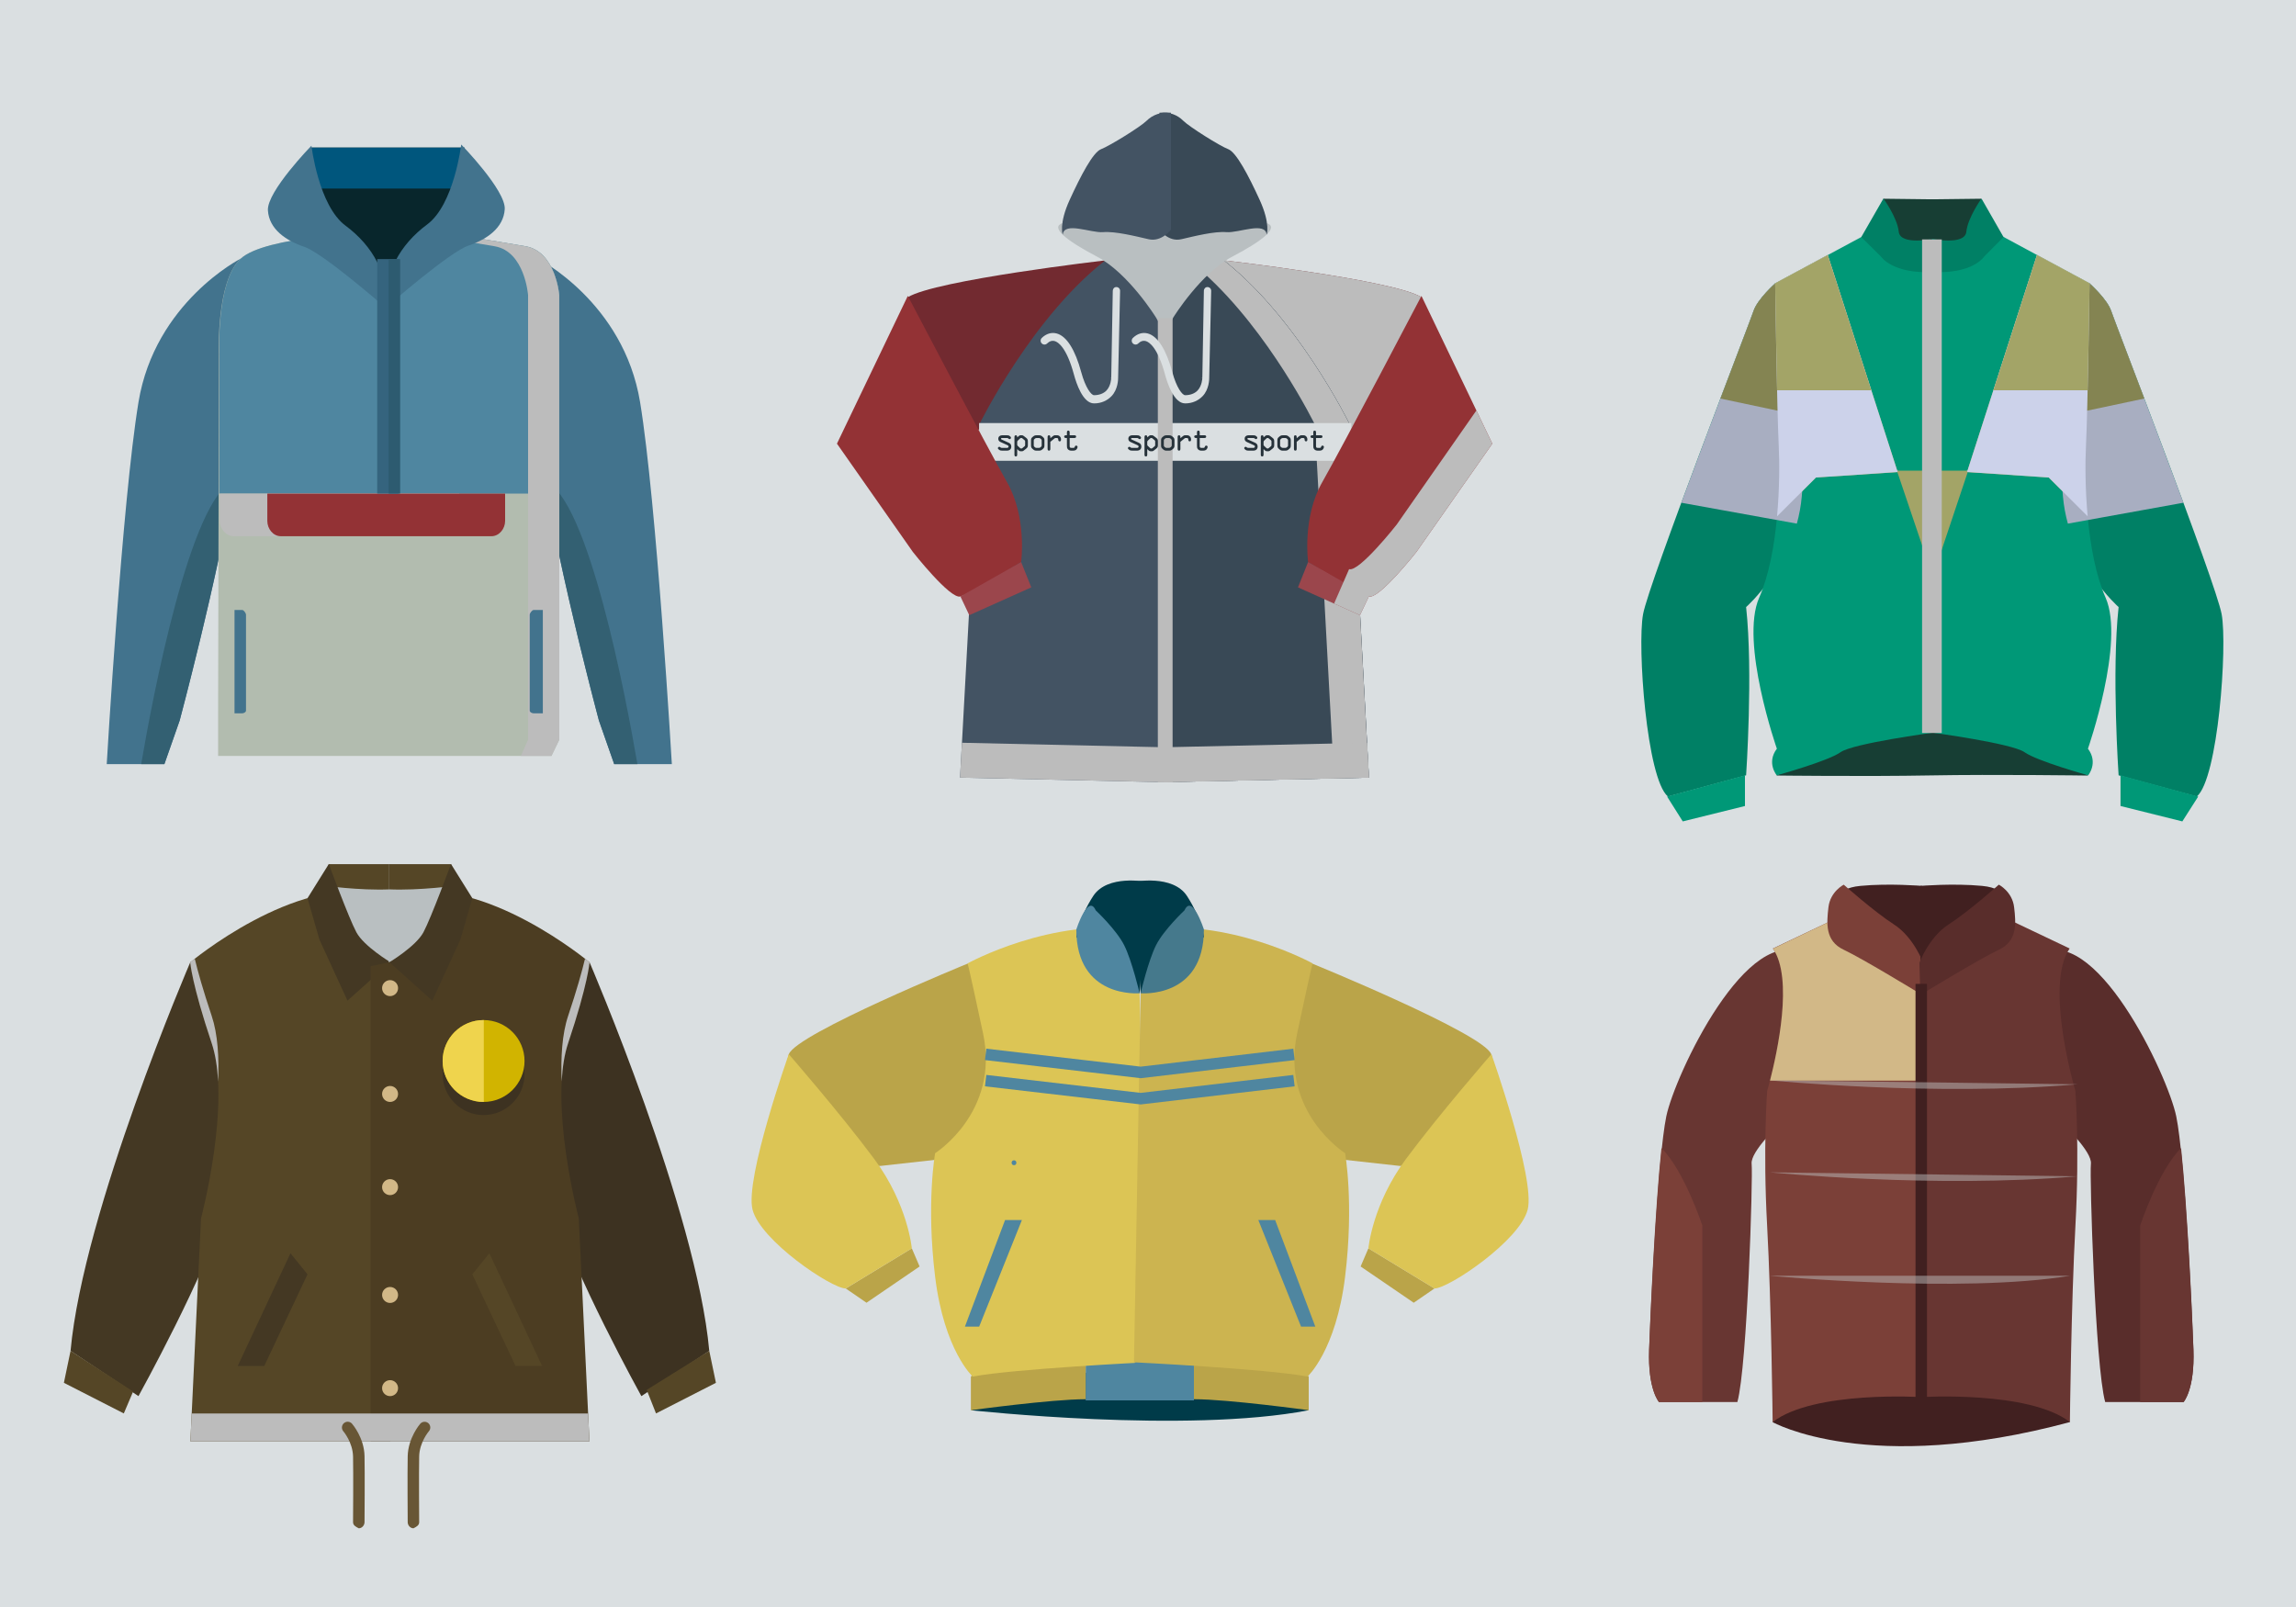 <?xml version="1.0" encoding="utf-8"?>
<!-- Generator: Adobe Illustrator 16.0.0, SVG Export Plug-In . SVG Version: 6.00 Build 0)  -->
<!DOCTYPE svg PUBLIC "-//W3C//DTD SVG 1.1//EN" "http://www.w3.org/Graphics/SVG/1.1/DTD/svg11.dtd">
<svg version="1.1" id="Layer_1" xmlns="http://www.w3.org/2000/svg" xmlns:xlink="http://www.w3.org/1999/xlink" x="0px" y="0px"
	 width="1400px" height="980px" viewBox="0 0 1400 980" enable-background="new 0 0 1400 980" xml:space="preserve">
<rect fill="#DADFE1" width="1400" height="980"/>
<g>
	<g>
		<path fill="#42738D" d="M146.728,157.75c0,0-52.237,26.504-62.28,87.481C74.405,306.208,65.079,466,65.079,466h35.151
			l9.326-26.629c0,0,36.324-135.806,37.172-184.587C147.577,206.002,146.728,157.75,146.728,157.75z"/>
		<path fill="#336072" d="M86.082,466h14.148l9.326-26.629c0,0,23.132-86.268,32.908-145.962
			C116.066,303.345,92.769,426.672,86.082,466z"/>
	</g>
	<g>
		<path fill="#42738D" d="M328.015,157.75c0,0,52.237,26.504,62.281,87.481C400.338,306.208,409.664,466,409.664,466h-35.151
			l-9.326-26.629c0,0-36.324-135.806-37.172-184.587C327.167,206.002,328.015,157.75,328.015,157.75z"/>
		<path fill="#336072" d="M388.661,466h-14.148l-9.326-26.629c0,0-23.132-86.268-32.908-145.962
			C358.676,303.345,381.974,426.672,388.661,466z"/>
	</g>
	<path fill="#B2BCAF" d="M226.511,142c0,0-64.718,1.796-79.783,15.783c-15.064,13.988-13.268,57.927-13.268,57.927L133,433.962V461
		h203.245l4.755-9.822V266.039v-86.085c0,0-2.137-26.516-20.429-29.744c-18.294-3.227-50.261-8.21-50.261-8.21H226.511z"/>
	<path fill="#4F86A0" d="M133.689,301H341v-34.961v-86.085c0,0-2.137-26.516-20.429-29.744c-18.294-3.227-50.261-8.21-50.261-8.21
		h-43.8c0,0-64.718,1.796-79.783,15.783c-15.064,13.988-12.973,58.012-12.973,58.012L133.689,301z"/>
	<path fill="#BCBCBC" d="M320.571,150.21c-18.294-3.227-50.261-8.21-50.261-8.21h-18.652c0,0,31.794,4.983,50.086,8.21
		C320.037,153.438,322,179.954,322,179.954v86.085v185.139L317.594,461h18.651l4.755-9.822V266.039v-86.085
		C341,179.954,338.863,153.438,320.571,150.21z"/>
	<polygon fill="#08262C" points="225.77,169.373 178.424,111.752 189.902,90 283.16,90 288.182,117.939 260.626,157.859 
		235.31,173.664 	"/>
	<polygon fill="#00567D" points="189.902,115 283.16,115 284.523,122.84 288.182,117.842 283.16,90 189.902,90 178.424,111.752 
		186.66,121.51 	"/>
	<path fill="#42738D" d="M233.662,186.41c0,0-36.818-32.071-48.064-35.868c-11.246-3.798-21.521-10.761-22.239-22.239
		c-0.717-11.478,26.543-39.456,26.543-39.456s4.304,36.586,20.804,48.781C227.205,149.825,237.965,168.476,233.662,186.41z"/>
	<path fill="#42738D" d="M237.468,185.693c0,0,36.818-32.071,48.064-35.868c11.246-3.798,21.521-10.761,22.238-22.239
		c0.717-11.478-26.543-39.455-26.543-39.455s-4.304,36.586-20.804,48.781C243.924,149.107,233.164,167.759,237.468,185.693z"/>
	<path fill="#BCBCBC" d="M134,301v16.69c0,4.754,3.801,9.31,8.555,9.31h128.41c4.754,0,9.035-4.556,9.035-9.31V301H134z"/>
	<path fill="#933235" d="M163,301v16.69c0,4.754,3.496,9.31,8.25,9.31h128.41c4.754,0,8.34-4.556,8.34-9.31V301H163z"/>
	<rect x="230" y="158" fill="#35647E" width="13" height="143"/>
	<rect x="237" y="158" fill="#2D5B70" width="7" height="143"/>
	<path fill="#42738D" d="M147.708,372H143v63h4.708c0.943,0,2.292-0.688,2.292-1.631v-58.471C150,373.953,148.651,372,147.708,372z"
		/>
	<path fill="#42738D" d="M325.354,372H331v63h-5.646c-0.943,0-2.354-0.688-2.354-1.631v-58.471C323,373.953,324.411,372,325.354,372
		z"/>
</g>
<g>
	<g>
		<path fill="#722A30" d="M677.585,164.447l-2.857-5.763c0,0-104.53,12.098-121.192,22.59L558.474,262h52.457L677.585,164.447z"/>
	</g>
	<g>
		<path fill="#435363" d="M676.898,156.537L710,192.795V477l-124.596-2.778l11.726-215.39
			C597.13,258.832,630.146,191.252,676.898,156.537z"/>
	</g>
	<g>
		<path fill="#B9BFC1" d="M704.741,193.41c0,0-16.664-26.84-35.795-36.873c-19.131-10.032-28.854-18.054-20.907-20.523
			c7.946-2.469,66.575,4.32,66.575,4.32l-4.165,62.95L704.741,193.41z"/>
	</g>
	<g>
		<path fill="#722A30" d="M742.696,164.447l2.857-5.763c0,0,104.529,12.098,121.191,22.59L861.808,262H809.35L742.696,164.447z"/>
	</g>
	<g>
		<path fill="#BCBCBC" d="M742.696,164.447l2.857-5.763c0,0,104.529,12.098,121.191,22.59L861.808,262H809.35L742.696,164.447z"/>
	</g>
	<g>
		<path fill="#394956" d="M743.242,156.537L710,192.795V477l124.736-2.778l-11.727-215.39
			C823.01,258.832,789.994,191.252,743.242,156.537z"/>
	</g>
	<g>
		<path fill="#394956" d="M743.242,156.537L710,192.795V477l124.736-2.778l-11.727-215.39
			C823.01,258.832,789.994,191.252,743.242,156.537z"/>
	</g>
	<g>
		<path fill="#BCBCBC" d="M823.005,258.832c0,0-33.019-67.58-79.769-102.295l-9.153,9.981c40.225,36.23,67.628,92.314,67.628,92.314
			l11.732,215.39L710,476.526V477l124.736-2.778L823.005,258.832z"/>
	</g>
	<g>
		<polygon fill="#BCBCBC" points="709.985,455.708 586.556,452.956 585.397,474.222 709.985,477 834.729,474.222 833.572,452.956 		
			"/>
	</g>
	<g>
		<path fill="#B9BFC1" d="M715.539,193.41c0,0,16.664-26.84,35.797-36.873c19.131-10.032,28.854-18.054,20.906-20.523
			c-7.946-2.469-66.576,4.32-66.576,4.32l4.166,62.95L715.539,193.41z"/>
	</g>
	<g>
		<path fill="#394956" d="M707,68.746v71.282c0,0,5.273,7.711,13.295,5.859c8.023-1.852,20.148-4.938,27.554-4.32
			c7.407,0.617,23.809-6.713,24.502,1.581c0,0,2.492-6.519-4.298-21.331c-6.789-14.812-14.222-29.006-19.159-30.858
			c-4.938-1.851-23.648-13.578-27.351-17.28C717.84,69.977,713,68.133,707,68.746z"/>
	</g>
	<g>
		<rect x="597" y="258" fill="#DADFE1" width="227" height="23"/>
	</g>
	<g>
		<g>
			<path fill="#933235" d="M622.659,342.766c0,0,3.702-27.156-8.641-48.756c-12.343-21.601-60.481-113.558-60.481-113.558
				l-43.202,90.106l46.287,66.036c0,0,22.887,29.11,29.007,27.156C591.749,361.794,622.659,342.766,622.659,342.766z"/>
		</g>
		<g>
			<polygon fill="#9B464C" points="628.83,358.195 622.659,342.766 585.628,363.75 591.021,375.168 			"/>
		</g>
	</g>
	<g>
		<g>
			<path fill="#933235" d="M797.622,342.766c0,0-3.701-27.156,8.642-48.756c12.343-21.601,60.481-113.558,60.481-113.558
				l43.202,90.106l-46.287,66.036c0,0-22.887,29.11-29.008,27.156C828.532,361.794,797.622,342.766,797.622,342.766z"/>
		</g>
		<g>
			<polygon fill="#9B464C" points="791.451,358.195 797.622,342.766 834.652,363.75 829.26,375.168 			"/>
		</g>
	</g>
	<g>
		<path fill="#BCBCBC" d="M851.625,319.931c0,0-22.888,29.11-29.007,27.156l-9.153,20.99l15.795,7.091l5.393-11.418
			c6.121,1.955,29.008-27.156,29.008-27.156l46.287-66.036l-9.704-20.24L851.625,319.931z"/>
	</g>
	<g>
		<rect x="706" y="194" fill="#BCBCBC" width="9" height="283"/>
	</g>
	<g>
		<path fill="#435363" d="M714,68.746v71.282c0,0-5.633,7.711-13.654,5.859c-8.023-1.852-20.329-4.938-27.735-4.32
			c-7.405,0.617-23.897-6.713-24.591,1.581c0,0-2.536-6.519,4.253-21.331c6.79-14.812,14.201-29.006,19.137-30.858
			c4.937-1.851,23.995-13.578,27.698-17.28C702.812,69.977,708,68.133,714,68.746z"/>
	</g>
	<g>
		<g>
			<path fill="#26323A" d="M611.319,267.112c-0.347,0-0.939-0.069-0.939,0.47c0,0.278,0.208,0.383,0.452,0.487l4.175,1.895
				c1.078,0.487,1.634,1.166,1.634,2.365c0,1.687-1.148,2.487-2.748,2.487h-2.574c-0.871,0-1.461-0.035-2.087-0.521
				c-0.312-0.243-0.765-0.557-0.765-0.974c0-0.47,0.4-0.835,0.87-0.835c0.261,0,0.452,0.086,0.643,0.295
				c0.297,0.331,0.818,0.366,1.34,0.366h2.26c0.592,0,1.392,0.052,1.392-0.921c0-0.4-0.486-0.662-0.87-0.835l-3.931-1.791
				c-0.92-0.417-1.46-0.956-1.46-2.035c0-1.321,1.044-2.121,2.295-2.121h2.852c0.922,0,1.305,0.052,1.931,0.573
				c0.312,0.262,0.661,0.47,0.661,0.939c0,0.47-0.4,0.834-0.853,0.834c-0.312,0-0.503-0.122-0.712-0.347
				c-0.278-0.295-0.574-0.331-1.026-0.331H611.319z"/>
		</g>
		<g>
			<path fill="#26323A" d="M626.744,271.199c0,1.199-0.087,1.651-1.062,2.417l-1.009,0.8c-0.348,0.278-0.887,0.748-1.338,0.748
				h-1.13c-0.748,0-1.097-0.487-1.636-0.991l-0.33-0.313v3.355c0,0.574-0.122,1.148-0.834,1.148c-0.713,0-0.835-0.574-0.835-1.148
				v-10.538c0-0.592,0.068-1.235,0.835-1.235c0.677,0,0.834,0.539,0.834,1.095v0.209l0.33-0.295
				c0.435-0.382,1.096-1.009,1.565-1.009h1.148c0.399,0,0.939,0.417,1.391,0.766l1.009,0.782c0.975,0.765,1.062,1.235,1.062,2.417
				V271.199z M625.074,269.182c0-0.313-0.087-0.504-0.348-0.731l-1.252-1.042c-0.156-0.14-0.349-0.296-0.574-0.296h-0.436
				c-0.243,0-0.538,0.313-0.712,0.487l-1.043,0.992c-0.348,0.33-0.47,0.522-0.47,0.887v1.634c0,0.244,0.069,0.557,0.244,0.714
				l1.27,1.2c0.243,0.243,0.504,0.469,0.712,0.469h0.436c0.226,0,0.418-0.157,0.574-0.295l1.252-1.044
				c0.261-0.226,0.348-0.417,0.348-0.729V269.182z"/>
		</g>
		<g>
			<path fill="#26323A" d="M628.674,268.557c0-1.114,0.226-1.496,1.061-2.174c0.816-0.678,1.199-0.939,2.364-0.939h1.321
				c1.167,0,1.549,0.261,2.366,0.939c0.835,0.678,1.062,1.061,1.062,2.174v3.146c0,1.096-0.279,1.513-1.148,2.243
				c-0.868,0.731-1.218,0.87-2.279,0.87H632.1c-1.06,0-1.409-0.139-2.278-0.87c-0.869-0.73-1.147-1.147-1.147-2.243V268.557z
				 M630.344,271.703c0,0.348,0.121,0.574,0.608,0.992c0.365,0.312,0.626,0.452,1.147,0.452h1.321c0.523,0,0.783-0.14,1.149-0.452
				c0.486-0.418,0.608-0.644,0.608-0.992v-3.146c0-0.349-0.122-0.575-0.608-0.992c-0.366-0.312-0.626-0.452-1.149-0.452H632.1
				c-0.521,0-0.782,0.14-1.147,0.452c-0.487,0.417-0.608,0.644-0.608,0.992V271.703z"/>
		</g>
		<g>
			<path fill="#26323A" d="M638.778,266.678c0-0.608,0.07-1.235,0.834-1.235c0.661,0,0.835,0.557,0.835,1.113v0.678l1.305-1.078
				c0.469-0.383,0.956-0.713,1.478-0.713h1.34c0.644,0,1.181,0.208,1.634,0.661c0.557,0.556,0.748,1.13,0.748,1.895
				c0,0.574-0.104,1.166-0.816,1.166c-0.609,0-0.854-0.487-0.854-1.026c0-0.278,0-0.487-0.173-0.73
				c-0.209-0.296-0.609-0.296-1.01-0.296h-0.486c-0.312,0-0.539,0.157-0.834,0.4l-2.331,1.931v4.225
				c0,0.574-0.122,1.148-0.835,1.148c-0.712,0-0.834-0.574-0.834-1.148V266.678z"/>
		</g>
		<g>
			<path fill="#26323A" d="M652.238,271.669c0,0.938-0.035,1.478,1.112,1.478h0.852c0.679,0,0.991-0.052,1.165-0.73
				c0.104-0.4,0.418-0.678,0.835-0.678c0.469,0,0.852,0.365,0.852,0.833c0,0.471-0.296,1.062-0.573,1.392
				c-0.609,0.73-1.409,0.852-2.295,0.852h-0.853c-0.835,0-1.566-0.191-2.157-0.834c-0.643-0.713-0.608-1.426-0.608-2.331v-4.539
				h-0.539c-0.487,0-1.148-0.104-1.148-0.834c0-0.714,0.591-0.835,1.148-0.835h0.539v-1.704c0-0.574,0.122-1.148,0.834-1.148
				c0.714,0,0.836,0.574,0.836,1.148v1.704h2.8c0.557,0,1.147,0.121,1.147,0.835c0,0.73-0.661,0.834-1.147,0.834h-2.8V271.669z"/>
		</g>
	</g>
	<g>
		<g>
			<path fill="#26323A" d="M690.621,267.112c-0.348,0-0.939-0.069-0.939,0.47c0,0.278,0.208,0.383,0.451,0.487l4.174,1.895
				c1.079,0.487,1.635,1.166,1.635,2.365c0,1.687-1.147,2.487-2.747,2.487h-2.574c-0.871,0-1.461-0.035-2.088-0.521
				c-0.312-0.243-0.765-0.557-0.765-0.974c0-0.47,0.4-0.835,0.87-0.835c0.26,0,0.452,0.086,0.643,0.295
				c0.296,0.331,0.818,0.366,1.34,0.366h2.259c0.592,0,1.392,0.052,1.392-0.921c0-0.4-0.486-0.662-0.869-0.835l-3.931-1.791
				c-0.92-0.417-1.46-0.956-1.46-2.035c0-1.321,1.044-2.121,2.295-2.121h2.853c0.922,0,1.305,0.052,1.93,0.573
				c0.313,0.262,0.662,0.47,0.662,0.939c0,0.47-0.4,0.834-0.854,0.834c-0.312,0-0.504-0.122-0.713-0.347
				c-0.278-0.295-0.574-0.331-1.025-0.331H690.621z"/>
		</g>
		<g>
			<path fill="#26323A" d="M706.046,271.199c0,1.199-0.087,1.651-1.062,2.417l-1.01,0.8c-0.348,0.278-0.887,0.748-1.338,0.748h-1.13
				c-0.748,0-1.097-0.487-1.635-0.991l-0.331-0.313v3.355c0,0.574-0.121,1.148-0.834,1.148s-0.835-0.574-0.835-1.148v-10.538
				c0-0.592,0.068-1.235,0.835-1.235c0.677,0,0.834,0.539,0.834,1.095v0.209l0.331-0.295c0.435-0.382,1.095-1.009,1.565-1.009h1.146
				c0.399,0,0.939,0.417,1.391,0.766l1.01,0.782c0.975,0.765,1.062,1.235,1.062,2.417V271.199z M704.375,269.182
				c0-0.313-0.086-0.504-0.348-0.731l-1.251-1.042c-0.156-0.14-0.35-0.296-0.574-0.296h-0.437c-0.243,0-0.537,0.313-0.712,0.487
				l-1.043,0.992c-0.349,0.33-0.47,0.522-0.47,0.887v1.634c0,0.244,0.069,0.557,0.243,0.714l1.27,1.2
				c0.243,0.243,0.505,0.469,0.712,0.469h0.437c0.225,0,0.418-0.157,0.574-0.295l1.251-1.044c0.262-0.226,0.348-0.417,0.348-0.729
				V269.182z"/>
		</g>
		<g>
			<path fill="#26323A" d="M707.976,268.557c0-1.114,0.227-1.496,1.062-2.174c0.815-0.678,1.198-0.939,2.363-0.939h1.321
				c1.167,0,1.55,0.261,2.366,0.939c0.835,0.678,1.062,1.061,1.062,2.174v3.146c0,1.096-0.279,1.513-1.148,2.243
				c-0.87,0.731-1.218,0.87-2.279,0.87H711.4c-1.06,0-1.408-0.139-2.277-0.87c-0.87-0.73-1.147-1.147-1.147-2.243V268.557z
				 M709.645,271.703c0,0.348,0.121,0.574,0.609,0.992c0.365,0.312,0.625,0.452,1.146,0.452h1.321c0.522,0,0.782-0.14,1.149-0.452
				c0.486-0.418,0.607-0.644,0.607-0.992v-3.146c0-0.349-0.121-0.575-0.607-0.992c-0.367-0.312-0.627-0.452-1.149-0.452H711.4
				c-0.521,0-0.781,0.14-1.146,0.452c-0.488,0.417-0.609,0.644-0.609,0.992V271.703z"/>
		</g>
		<g>
			<path fill="#26323A" d="M718.079,266.678c0-0.608,0.07-1.235,0.834-1.235c0.661,0,0.835,0.557,0.835,1.113v0.678l1.306-1.078
				c0.469-0.383,0.955-0.713,1.478-0.713h1.339c0.644,0,1.182,0.208,1.635,0.661c0.557,0.556,0.748,1.13,0.748,1.895
				c0,0.574-0.104,1.166-0.816,1.166c-0.609,0-0.854-0.487-0.854-1.026c0-0.278,0-0.487-0.172-0.73
				c-0.21-0.296-0.609-0.296-1.01-0.296h-0.486c-0.313,0-0.54,0.157-0.835,0.4l-2.331,1.931v4.225c0,0.574-0.121,1.148-0.835,1.148
				c-0.712,0-0.834-0.574-0.834-1.148V266.678z"/>
		</g>
		<g>
			<path fill="#26323A" d="M731.539,271.669c0,0.938-0.034,1.478,1.113,1.478h0.852c0.68,0,0.991-0.052,1.166-0.73
				c0.104-0.4,0.416-0.678,0.835-0.678c0.469,0,0.852,0.365,0.852,0.833c0,0.471-0.296,1.062-0.573,1.392
				c-0.609,0.73-1.409,0.852-2.296,0.852h-0.853c-0.834,0-1.565-0.191-2.157-0.834c-0.643-0.713-0.607-1.426-0.607-2.331v-4.539
				h-0.539c-0.487,0-1.148-0.104-1.148-0.834c0-0.714,0.591-0.835,1.148-0.835h0.539v-1.704c0-0.574,0.121-1.148,0.833-1.148
				c0.716,0,0.836,0.574,0.836,1.148v1.704h2.801c0.557,0,1.146,0.121,1.146,0.835c0,0.73-0.66,0.834-1.146,0.834h-2.801V271.669z"
				/>
		</g>
	</g>
	<g>
		<g>
			<path fill="#26323A" d="M761.535,267.112c-0.348,0-0.938-0.069-0.938,0.47c0,0.278,0.207,0.383,0.45,0.487l4.176,1.895
				c1.078,0.487,1.634,1.166,1.634,2.365c0,1.687-1.147,2.487-2.747,2.487h-2.574c-0.87,0-1.461-0.035-2.087-0.521
				c-0.312-0.243-0.766-0.557-0.766-0.974c0-0.47,0.4-0.835,0.871-0.835c0.259,0,0.451,0.086,0.643,0.295
				c0.296,0.331,0.818,0.366,1.339,0.366h2.261c0.592,0,1.391,0.052,1.391-0.921c0-0.4-0.486-0.662-0.868-0.835l-3.932-1.791
				c-0.92-0.417-1.461-0.956-1.461-2.035c0-1.321,1.045-2.121,2.297-2.121h2.853c0.921,0,1.304,0.052,1.929,0.573
				c0.313,0.262,0.662,0.47,0.662,0.939c0,0.47-0.4,0.834-0.854,0.834c-0.312,0-0.504-0.122-0.712-0.347
				c-0.279-0.295-0.574-0.331-1.025-0.331H761.535z"/>
		</g>
		<g>
			<path fill="#26323A" d="M776.961,271.199c0,1.199-0.088,1.651-1.062,2.417l-1.008,0.8c-0.348,0.278-0.888,0.748-1.338,0.748
				h-1.131c-0.747,0-1.096-0.487-1.635-0.991l-0.33-0.313v3.355c0,0.574-0.122,1.148-0.835,1.148s-0.836-0.574-0.836-1.148v-10.538
				c0-0.592,0.07-1.235,0.836-1.235c0.678,0,0.835,0.539,0.835,1.095v0.209l0.33-0.295c0.435-0.382,1.095-1.009,1.564-1.009h1.148
				c0.399,0,0.939,0.417,1.391,0.766l1.008,0.782c0.975,0.765,1.062,1.235,1.062,2.417V271.199z M775.291,269.182
				c0-0.313-0.087-0.504-0.348-0.731l-1.251-1.042c-0.157-0.14-0.35-0.296-0.574-0.296h-0.437c-0.243,0-0.538,0.313-0.712,0.487
				l-1.044,0.992c-0.348,0.33-0.469,0.522-0.469,0.887v1.634c0,0.244,0.068,0.557,0.243,0.714l1.27,1.2
				c0.243,0.243,0.505,0.469,0.712,0.469h0.437c0.225,0,0.417-0.157,0.574-0.295l1.251-1.044c0.261-0.226,0.348-0.417,0.348-0.729
				V269.182z"/>
		</g>
		<g>
			<path fill="#26323A" d="M778.89,268.557c0-1.114,0.228-1.496,1.062-2.174c0.815-0.678,1.198-0.939,2.364-0.939h1.32
				c1.166,0,1.551,0.261,2.365,0.939c0.836,0.678,1.062,1.061,1.062,2.174v3.146c0,1.096-0.278,1.513-1.147,2.243
				c-0.87,0.731-1.218,0.87-2.28,0.87h-1.32c-1.061,0-1.408-0.139-2.278-0.87c-0.869-0.73-1.148-1.147-1.148-2.243V268.557z
				 M780.561,271.703c0,0.348,0.121,0.574,0.607,0.992c0.366,0.312,0.627,0.452,1.148,0.452h1.32c0.523,0,0.783-0.14,1.15-0.452
				c0.486-0.418,0.607-0.644,0.607-0.992v-3.146c0-0.349-0.121-0.575-0.607-0.992c-0.367-0.312-0.627-0.452-1.15-0.452h-1.32
				c-0.521,0-0.782,0.14-1.148,0.452c-0.486,0.417-0.607,0.644-0.607,0.992V271.703z"/>
		</g>
		<g>
			<path fill="#26323A" d="M788.994,266.678c0-0.608,0.071-1.235,0.835-1.235c0.66,0,0.835,0.557,0.835,1.113v0.678l1.305-1.078
				c0.47-0.383,0.956-0.713,1.477-0.713h1.341c0.644,0,1.181,0.208,1.635,0.661c0.557,0.556,0.747,1.13,0.747,1.895
				c0,0.574-0.104,1.166-0.816,1.166c-0.609,0-0.854-0.487-0.854-1.026c0-0.278,0-0.487-0.173-0.73
				c-0.21-0.296-0.608-0.296-1.009-0.296h-0.486c-0.313,0-0.541,0.157-0.836,0.4l-2.33,1.931v4.225c0,0.574-0.122,1.148-0.835,1.148
				s-0.835-0.574-0.835-1.148V266.678z"/>
		</g>
		<g>
			<path fill="#26323A" d="M802.454,271.669c0,0.938-0.035,1.478,1.113,1.478h0.853c0.678,0,0.99-0.052,1.164-0.73
				c0.104-0.4,0.418-0.678,0.836-0.678c0.469,0,0.852,0.365,0.852,0.833c0,0.471-0.296,1.062-0.573,1.392
				c-0.609,0.73-1.408,0.852-2.295,0.852h-0.853c-0.835,0-1.566-0.191-2.157-0.834c-0.644-0.713-0.608-1.426-0.608-2.331v-4.539
				h-0.539c-0.487,0-1.147-0.104-1.147-0.834c0-0.714,0.591-0.835,1.147-0.835h0.539v-1.704c0-0.574,0.122-1.148,0.834-1.148
				c0.715,0,0.835,0.574,0.835,1.148v1.704h2.801c0.557,0,1.146,0.121,1.146,0.835c0,0.73-0.66,0.834-1.146,0.834h-2.801V271.669z"
				/>
		</g>
	</g>
	<g>
		<path fill="#DADFE1" d="M667.126,246c-0.013,0-0.024,0-0.037,0c-6.862,0-10.865-12.465-12.268-17.653
			c-4.467-16.516-9.662-19.778-11.689-20.33c-1.588-0.436-3.161-0.005-4.666,1.466c-0.913,0.894-2.379,0.83-3.273-0.085
			c-0.894-0.914-0.877-2.403,0.037-3.297c2.685-2.626,5.926-3.603,9.12-2.732c6.082,1.659,11.249,9.943,14.939,23.589
			c2.582,9.545,6.12,14.041,7.808,14.041c0.01,0,0.02,0,0.03,0c3.143,0,5.812-1.069,7.481-2.781
			c2.838-2.913,2.978-7.641,2.978-7.687c-0.926-0.039-0.926-0.095,0-0.133l0.94-53.08c0.027-1.278,0.937-2.306,2.249-2.265
			c1.278,0.028,2.234,1.086,2.205,2.364l-1.198,53.025c0.013,0.79-0.045,7.027-4.043,11.159
			C675.163,244.264,671.583,246,667.126,246z"/>
	</g>
	<g>
		<path fill="#DADFE1" d="M722.671,246c-0.014,0-0.024,0-0.038,0c-6.86,0-10.863-12.465-12.267-17.653
			c-4.467-16.516-9.663-19.778-11.69-20.33c-1.589-0.436-3.16-0.005-4.665,1.466c-0.914,0.894-2.381,0.83-3.273-0.085
			c-0.894-0.914-0.878-2.403,0.037-3.297c2.685-2.626,5.926-3.603,9.12-2.732c6.082,1.659,11.249,9.943,14.938,23.589
			c2.582,9.545,6.12,14.041,7.809,14.041c0.01,0,0.019,0,0.029,0c3.143,0,5.812-1.069,7.481-2.781
			c2.838-2.913,2.977-7.641,2.977-7.687c-0.926-0.039-0.926-0.095,0-0.133l0.94-53.08c0.028-1.278,0.959-2.306,2.249-2.265
			c1.278,0.028,2.233,1.086,2.204,2.364l-1.197,53.025c0.013,0.79-0.045,7.027-4.043,11.159
			C730.708,244.264,727.128,246,722.671,246z"/>
	</g>
</g>
<g>
	<path fill="#173E34" d="M1083.158,472.936c0,0,54.392,0.668,93.768-0.059c39.377-0.726,96.309,0.088,96.309,0.088L1208.068,429
		h-44.437L1083.158,472.936z"/>
	<g>
		<path fill="#008065" d="M1107.307,172.352l-24.876,0.439c0,0-10.876,9.67-13.22,16.892s-63.725,165.367-67.335,184.864
			c-3.61,19.498,2.166,100.376,15.164,111.207l47.661-12.935c0,0,4.332-62.888,0-102.605c0,0,30.329-26.574,33.939-67.446
			S1107.307,172.352,1107.307,172.352z"/>
		<path fill="#009877" d="M1179,138.412V446.76c0,0-49.164,6.563-56.746,11.979c-7.583,5.416-38.864,14.081-38.864,14.081
			s-6.434-7.582,0.065-16.247c0,0-22.714-64.987-10.799-92.066c11.914-27.078,13.014-71.487,11.93-93.149
			c-1.082-21.663-2.158-98.565-2.158-98.565l74.482-40.076L1179,138.412z"/>
		<polygon fill="#009877" points="1026.078,500.919 1016.516,485.754 1064,472.819 1064,491.531 		"/>
		<polygon fill="#173E34" points="1179.157,121.557 1179.519,152 1162.91,152 1152.8,143.647 1148.467,121.195 		"/>
		<path fill="#008065" d="M1179,145.633c0,0-20.359,4.252-21.225-4.333c-0.865-8.585-9.348-20.22-9.348-20.22l-13.5,23.482
			l12.007,11.902c0,0,7.065,10.832,32.065,9.388V145.633z"/>
		<path fill="#A3A467" d="M1083.577,314.874l23.729-23.667l49.645-3.249L1179,353.18V287h-22.15l-42.38-131.559l-32.045,17.308
			c0,0,1.072,76.923,2.155,98.586C1085.111,281.949,1085.112,298.051,1083.577,314.874z"/>
		<path fill="#A8AEC1" d="M1095.636,319.323c1.433-5.206,2.491-10.735,3.005-16.556c3.61-40.872,8.666-130.416,8.666-130.416
			l-24.876,0.439c0,0-10.876,9.67-13.22,16.892c-1.403,4.322-23.957,62.716-42.613,113.084c-0.474,1.277-0.943,2.548-1.411,3.813
			L1095.636,319.323z"/>
		<path fill="#848452" d="M1102.256,254.326c2.664-39.709,5.051-81.974,5.051-81.974l-24.876,0.439c0,0-10.876,9.67-13.22,16.892
			c-0.848,2.612-9.42,24.97-20.187,53.368L1102.256,254.326z"/>
		<path fill="#CCD2EA" d="M1157.282,287h-0.433l-42.38-131.559l-32.045,17.308c0,0,1.072,76.923,2.155,98.586
			c0.531,10.614,0.532,26.705-1.003,43.528l23.729-23.661l49.543-3.332L1157.282,287z"/>
		<path fill="#A3A467" d="M1141.041,238l-26.571-82.507l-32.045,17.249c0,0,0.497,35.258,1.157,65.258H1141.041z"/>
	</g>
	<g>
		<path fill="#008065" d="M1249.229,172.352l24.876,0.439c0,0,10.876,9.67,13.22,16.892s63.725,165.367,67.335,184.864
			c3.61,19.498-2.166,100.376-15.164,111.207l-47.661-12.935c0,0-4.332-62.888,0-102.605c0,0-30.329-26.574-33.939-67.446
			S1249.229,172.352,1249.229,172.352z"/>
		<path fill="#009877" d="M1178,138.412V446.76c0,0,48.932,6.563,56.514,11.979c7.582,5.416,38.748,14.081,38.748,14.081
			s6.377-7.582-0.123-16.247c0,0,22.684-64.987,10.77-92.066c-11.915-27.078-13.027-71.487-11.944-93.149
			c1.083-21.663,2.15-98.565,2.15-98.565l-74.253-40.076L1178,138.412z"/>
		<polygon fill="#009877" points="1330.689,500.919 1340.369,485.754 1293,472.819 1293,491.531 		"/>
		<polygon fill="#173E34" points="1177.378,121.557 1177.017,152 1193.625,152 1203.735,143.647 1208.068,121.195 		"/>
		<path fill="#008065" d="M1178,145.633c0,0,20.126,4.252,20.991-4.333c0.866-8.585,9.232-20.22,9.232-20.22l13.44,23.482
			l-11.802,11.902c0,0-6.862,10.832-31.862,9.388V145.633z"/>
		<path fill="#A3A467" d="M1272.958,314.874l-23.729-23.667l-49.412-3.249L1178,353.18V287h21.686l42.38-131.559l32.045,17.308
			c0,0-1.072,76.923-2.155,98.586C1271.424,281.949,1271.423,298.051,1272.958,314.874z"/>
		<path fill="#A8AEC1" d="M1260.899,319.323c-1.433-5.206-2.491-10.735-3.005-16.556c-3.61-40.872-8.666-130.416-8.666-130.416
			l24.876,0.439c0,0,10.876,9.67,13.22,16.892c1.403,4.322,23.957,62.716,42.613,113.084c0.474,1.277,0.943,2.548,1.411,3.813
			L1260.899,319.323z"/>
		<path fill="#848452" d="M1254.279,254.326c-2.664-39.709-5.051-81.974-5.051-81.974l24.876,0.439c0,0,10.876,9.67,13.22,16.892
			c0.848,2.612,9.42,24.97,20.187,53.368L1254.279,254.326z"/>
		<path fill="#CCD2EA" d="M1199.253,287h0.433l42.38-131.559l32.045,17.308c0,0-1.072,76.923-2.155,98.586
			c-0.531,10.614-0.532,26.705,1.003,43.528l-23.729-23.661l-49.543-3.332L1199.253,287z"/>
		<path fill="#A3A467" d="M1215.494,238l26.571-82.507l32.045,17.249c0,0-0.497,35.258-1.157,65.258H1215.494z"/>
	</g>
	<rect x="1172" y="146" fill="#BCBCBC" width="12" height="301"/>
</g>
<g>
	<g>
		<g>
			<path fill="#443823" d="M144.495,591.63l-28.464-4.846c0,0-65.29,151.794-73.011,237.02l41.402,27.602
				c0,0,42.214-76.31,52.767-114.464S144.495,591.63,144.495,591.63z"/>
		</g>
		<g>
			<path fill="#554626" d="M230.425,545.356L238,589.194V879H116.082l6.495-135.974c0,0,18.671-70.495,6.494-106.786
				s-13.053-49.38-13.053-49.38S180.103,533.18,230.425,545.356z"/>
		</g>
		<g>
			<polygon fill="#554626" points="38.961,843.286 75.492,861.959 81.175,848.594 43.02,823.804 			"/>
		</g>
		<g>
			<path fill="#B9BFC1" d="M194.734,546.04c0,0,14.266,38.334,43.266,40.744V527h-37.491L194.734,546.04z"/>
		</g>
		<g>
			<path fill="#554626" d="M196.856,540c0,0,22.144,3.199,41.144,2.355V527h-37.491l-3.909,13H196.856z"/>
		</g>
		<g>
			<path fill="#443823" d="M200.509,526.889l-13.006,20.844l7.259,25.226l17.112,37.277l26.18-23.451
				c0,0-16.086-9.629-20.728-18.222C212.686,559.97,200.509,526.889,200.509,526.889z"/>
		</g>
		<g>
			<polygon fill="#443823" points="177.109,764.27 144.966,833 161.137,833 187.502,777.121 			"/>
		</g>
		<g>
			<path fill="#3D3221" d="M331.005,591.63l28.463-4.846c0,0,65.291,151.794,73.011,237.02l-41.402,27.602
				c0,0-42.213-76.31-52.767-114.464S331.005,591.63,331.005,591.63z"/>
		</g>
		<g>
			<path fill="#4C3D22" d="M245.047,545.356l-7.439,41.428L226,589.194V879h133.418l-6.495-135.974c0,0-18.671-70.495-6.494-106.786
				s13.039-49.38,13.039-49.38S295.37,533.18,245.047,545.356z"/>
		</g>
		<g>
			<g>
				<path fill="#BCBCBC" d="M132.996,659.528c0.643-14.541-0.188-28.892-3.926-40.03c-5.275-15.723-8.436-27.078-10.325-34.902
					c-1.794,1.401-2.766,2.214-2.766,2.214s0.914,13.039,13.09,49.331C131.359,642.963,132.559,650.99,132.996,659.528z"/>
			</g>
			<g>
				<polygon fill="#BCBCBC" points="237.852,862 225.674,862 116.878,862 116.082,879 225.674,879 237.852,879 359.418,879 
					358.622,862 				"/>
			</g>
			<g>
				<path fill="#BCBCBC" d="M346.43,619.498c-3.737,11.139-4.568,25.489-3.926,40.03c0.438-8.538,1.637-16.565,3.926-23.388
					c12.177-36.292,13.039-49.331,13.039-49.331s-0.962-0.805-2.74-2.193C354.85,592.44,351.7,603.79,346.43,619.498z"/>
			</g>
		</g>
		<g>
			<polygon fill="#554626" points="436.539,843.286 400.008,861.959 394.325,847.594 432.48,823.804 			"/>
		</g>
		<g>
			<path fill="#B9BFC1" d="M280.516,546.04c0,0-14.516,38.334-43.516,40.744V527h37.991L280.516,546.04z"/>
		</g>
		<g>
			<path fill="#554626" d="M278.644,540c0,0-22.644,3.199-41.644,2.355V527h37.991l3.909,13H278.644z"/>
		</g>
		<g>
			<path fill="#443823" d="M274.991,526.889l13.006,20.844l-7.259,25.226l-17.112,37.277l-26.18-23.451
				c0,0,16.086-9.629,20.728-18.222C262.814,559.97,274.991,526.889,274.991,526.889z"/>
		</g>
		<g>
			<polygon fill="#554626" points="298.391,764.27 330.534,833 314.363,833 287.998,777.121 			"/>
		</g>
		<g>
			<circle fill="#D2B887" cx="237.852" cy="602.589" r="4.871"/>
		</g>
		<g>
			<circle fill="#D2B887" cx="237.852" cy="667.127" r="4.871"/>
		</g>
		<g>
			<circle fill="#D2B887" cx="237.852" cy="723.952" r="4.871"/>
		</g>
		<g>
			<circle fill="#D2B887" cx="237.852" cy="789.708" r="4.871"/>
		</g>
		<g>
			<circle fill="#D2B887" cx="237.852" cy="846.533" r="4.871"/>
		</g>
	</g>
	<g>
		<path fill="#685635" d="M218.779,932c-0.009,0-0.018,0-0.026,0c-1.933-1-3.488-1.843-3.474-3.775
			c0.002-0.3,0.219-30.188,0.001-40.022c-0.191-8.63-5.857-15.271-5.915-15.336c-1.272-1.455-1.124-3.698,0.332-4.97
			c1.456-1.272,3.667-1.139,4.939,0.315c0.302,0.346,7.395,8.576,7.642,19.719c0.22,9.938,0.01,39.122,0.001,40.349
			C222.264,930.204,220.7,932,218.779,932z"/>
	</g>
	<g>
		<path fill="#685635" d="M252.098,932c-1.921,0-3.485-1.8-3.5-3.725c-0.009-1.227-0.219-30.29,0.001-40.228
			c0.247-11.143,7.34-19.443,7.642-19.789c1.273-1.454,3.483-1.634,4.939-0.362c1.453,1.27,1.603,3.46,0.338,4.915
			c-0.079,0.092-5.732,6.746-5.921,15.273c-0.218,9.834-0.001,39.844,0.001,40.144c0.014,1.933-1.541,2.771-3.474,3.771
			C252.116,932,252.107,932,252.098,932z"/>
	</g>
	<g>
		<circle fill="#3D3221" cx="294.868" cy="655.03" r="24.968"/>
	</g>
	<g>
		<circle fill="#D1B400" cx="294.868" cy="647.03" r="24.968"/>
	</g>
	<g>
		<path fill="#EFD44D" d="M295,622.065c-0.044,0-0.088-0.003-0.132-0.003c-13.789,0-24.968,11.178-24.968,24.968
			c0,13.789,11.179,24.968,24.968,24.968c0.044,0,0.088-0.003,0.132-0.003V622.065z"/>
	</g>
</g>
<g>
	<path fill="#412020" d="M1080.781,867.213c0,0,58.461,33.126,181.458,0c0,0-51.689-60.595-91.022-59.008
		S1080.781,867.213,1080.781,867.213z"/>
	<path fill="#683632" d="M1101,582.47v71.726l-15.561,30.999c0,0-18.235,17.073-17.368,24.526
		c0.868,7.453-2.618,123.279-8.691,145.279h-47.81c0,0-6.85-7.662-5.981-31.955c0.867-24.295,5.237-117.077,10.442-142.237
		S1066,560.433,1101,582.47z"/>
	<path fill="#7B4038" d="M1172,578.421v273.597c0,0-65.956-4.189-91.117,15.195c0,0-0.773-72.637-3.377-119.953
		c-2.603-47.316,0.047-82.02,0.047-82.02s19.111-64.32,3.494-86.819l43.162-20.534L1172,578.421z"/>
	<path fill="#D2B887" d="M1079.275,659H1172v-80.579l-47.797-20.534l-43.117,20.623C1093.691,596.672,1083.61,642,1079.275,659z"/>
	<path fill="#412020" d="M1172,540.244v35.633v23.367c0,0-43.934-35.055-48.076-41.357c-4.143-6.302-6.912-15.968,10.44-17.643
		C1151.717,538.57,1172,540.244,1172,540.244z"/>
	<path fill="#7B4038" d="M1172.662,587.155c0,0-5.699-15.615-17.846-23.424c-12.146-7.81-30.584-24.231-30.584-24.231
		s-8.204,4.155-9.326,13.759c-1.122,9.604-2.17,20.565,9.326,25.93c11.496,5.365,47.852,27.576,47.852,27.576L1172.662,587.155z"/>
	<path fill="#7B4038" d="M1038,747.321c0,0-11.033-33.359-24.912-47.203c-3.919,36.97-6.832,102.97-7.544,122.927
		c-0.868,24.293,6.026,31.955,6.026,31.955H1038V747.321z"/>
	<path fill="#592D2B" d="M1242,582.47v71.726l15.574,30.999c0,0,18.243,17.073,17.376,24.526
		c-0.869,7.453,2.624,123.279,8.697,145.279h47.81c0,0,6.85-7.662,5.982-31.955c-0.868-24.295-5.251-117.077-10.457-142.237
		C1321.777,655.647,1277,560.433,1242,582.47z"/>
	<path fill="#683632" d="M1171,578.421v273.597c0,0,65.969-4.189,91.131,15.195c0,0,0.781-72.637,3.385-119.953
		c2.602-47.316-0.045-82.02-0.045-82.02s-19.109-64.32-3.492-86.819l-43.175-20.534L1171,578.421z"/>
	<path fill="#412020" d="M1171,540.244v35.633v23.367c0,0,43.947-35.055,48.092-41.357c4.141-6.302,6.902-15.968-10.449-17.643
		C1191.29,538.57,1171,540.244,1171,540.244z"/>
	<path fill="#592D2B" d="M1170.365,587.155c0,0,5.7-15.615,17.846-23.424c12.147-7.81,30.585-24.231,30.585-24.231
		s8.203,4.155,9.325,13.759c1.122,9.604,2.171,20.565-9.325,25.93c-11.497,5.365-47.853,27.576-47.853,27.576L1170.365,587.155z"/>
	<path fill="#683632" d="M1305,747.321c0,0,11.047-33.359,24.926-47.203c3.918,36.97,6.839,102.97,7.55,122.927
		c0.868,24.293-6.019,31.955-6.019,31.955H1305V747.321z"/>
	<rect x="1168" y="600" fill="#412020" width="7" height="255"/>
	<path opacity="0.5" fill="#BCBCBC" d="M1079.275,714.93c0,0,100.14,10.024,187.432,2.41L1079.275,714.93z"/>
	<path opacity="0.5" fill="#BCBCBC" d="M1079.275,658.823c0,0,100.14,10.023,187.432,2.408L1079.275,658.823z"/>
	<path opacity="0.5" fill="#BCBCBC" d="M1079.137,778c0,0,116.214,11,183.103,0H1077"/>
</g>
<g>
	<path fill="#003B49" d="M592,860c0,0,131.418,14.428,206,0c0,0-62.979-37.375-96.041-32.449S592,860,592,860z"/>
	<g>
		<polygon fill="#BAA449" points="528.349,794.451 515.712,785.764 555.989,761.282 560.728,772.338 		"/>
		<path fill="#BAA449" d="M613,590.104l-22.977-2.468c0,0-104.284,42.597-109.022,55.232c-4.739,12.637,11.037,60.127,11.037,60.127
			L527.559,711h9.477L613,702.543V590.104z"/>
		<path fill="#DCC555" d="M555.989,761.282c0,0-2.369-26.852-22.902-54.493c-20.533-27.641-52.123-63.92-52.123-63.92
			s-26.852,75.767-22.113,94.721c4.738,18.953,48.175,48.174,56.861,48.174L555.989,761.282z"/>
		<polygon fill="#4F86A0" points="698,854 698,830.779 671.292,822 662,822 662,854 		"/>
		<path fill="#BAA449" d="M603.769,830L592,839.467V860c0,0,49-6.713,70-6.713V830H603.769z"/>
		<path fill="#DCC555" d="M694.195,567.005l4.738,263.774c0,0-80.555,3.949-105.826,8.688c0,0-17.374-15.795-22.902-60.811
			s0-75.421,0-75.421s39.487-24.877,29.221-73.051c-10.268-48.175-9.478-42.646-9.478-42.646S641.282,559.107,694.195,567.005z"/>
		<path fill="#003B49" d="M694.891,605.718l4.043-67.934c0,0-23.692-4.738-32.38,8.687c-8.688,13.426-10.267,24.874-10.267,24.874
			L694.891,605.718z"/>
		<path fill="#4F86A0" d="M668.133,555.158c0,0,12.637,11.847,17.375,21.323c4.738,9.478,9.383,29.236,9.383,29.236
			s-38.604,3.518-38.604-38.921C656.287,566.797,663.42,544.678,668.133,555.158z"/>
		<polygon fill="#4F86A0" points="612.851,744 623.117,744 597.056,809 588.369,809 		"/>
		<g>
			<g>
				<path fill="#4F86A0" d="M772.088,710.58c1.935,0,1.935-3,0-3S770.153,710.58,772.088,710.58L772.088,710.58z"/>
			</g>
		</g>
	</g>
	<g>
		<polygon fill="#BAA449" points="862.029,794.451 874.666,785.764 834.389,761.282 829.65,772.338 		"/>
		<path fill="#BAA449" d="M777,590.104l23.166-2.468c0,0,104.378,42.597,109.116,55.232c4.739,12.637-10.989,60.127-10.989,60.127
			L862.819,711h-9.477L777,702.543V590.104z"/>
		<path fill="#DCC555" d="M834.389,761.282c0,0,2.369-26.852,22.902-54.493c20.533-27.641,52.123-63.92,52.123-63.92
			s26.852,75.767,22.113,94.721c-4.738,18.953-48.175,48.174-56.861,48.174L834.389,761.282z"/>
		<polygon fill="#4F86A0" points="692,854 692,830.779 719.086,822 728,822 728,854 		"/>
		<path fill="#BAA449" d="M786.609,830L798,839.467V860c0,0-49-6.713-70-6.713V830H786.609z"/>
		<path fill="#CCB450" d="M696.183,567.005l-4.738,263.774c0,0,80.555,3.949,105.826,8.688c0,0,17.374-15.795,22.902-60.811
			s0-75.421,0-75.421s-39.487-24.877-29.221-73.051c10.268-48.175,9.478-42.646,9.478-42.646S749.096,559.107,696.183,567.005z"/>
		<path fill="#003B49" d="M695.487,605.718l-4.043-67.934c0,0,23.692-4.738,32.38,8.687c8.688,13.426,10.267,24.874,10.267,24.874
			L695.487,605.718z"/>
		<path fill="#45798C" d="M722.245,555.158c0,0-12.637,11.847-17.375,21.323c-4.738,9.478-9.383,29.236-9.383,29.236
			s38.604,3.518,38.604-38.921C734.091,566.797,726.958,544.678,722.245,555.158z"/>
		<polygon fill="#4F86A0" points="777.527,744 767.261,744 793.322,809 802.009,809 		"/>
		<g>
			<g>
				<path fill="#4F86A0" d="M618.29,710.58c1.935,0,1.935-3,0-3S616.355,710.58,618.29,710.58L618.29,710.58z"/>
			</g>
		</g>
	</g>
	<polyline fill="none" stroke="#4F86A0" stroke-width="7" stroke-miterlimit="10" points="601,643 695.561,654 789,643 	"/>
	<polyline fill="none" stroke="#4F86A0" stroke-width="7" stroke-miterlimit="10" points="601,659 695.561,670 789,659 	"/>
</g>
</svg>
